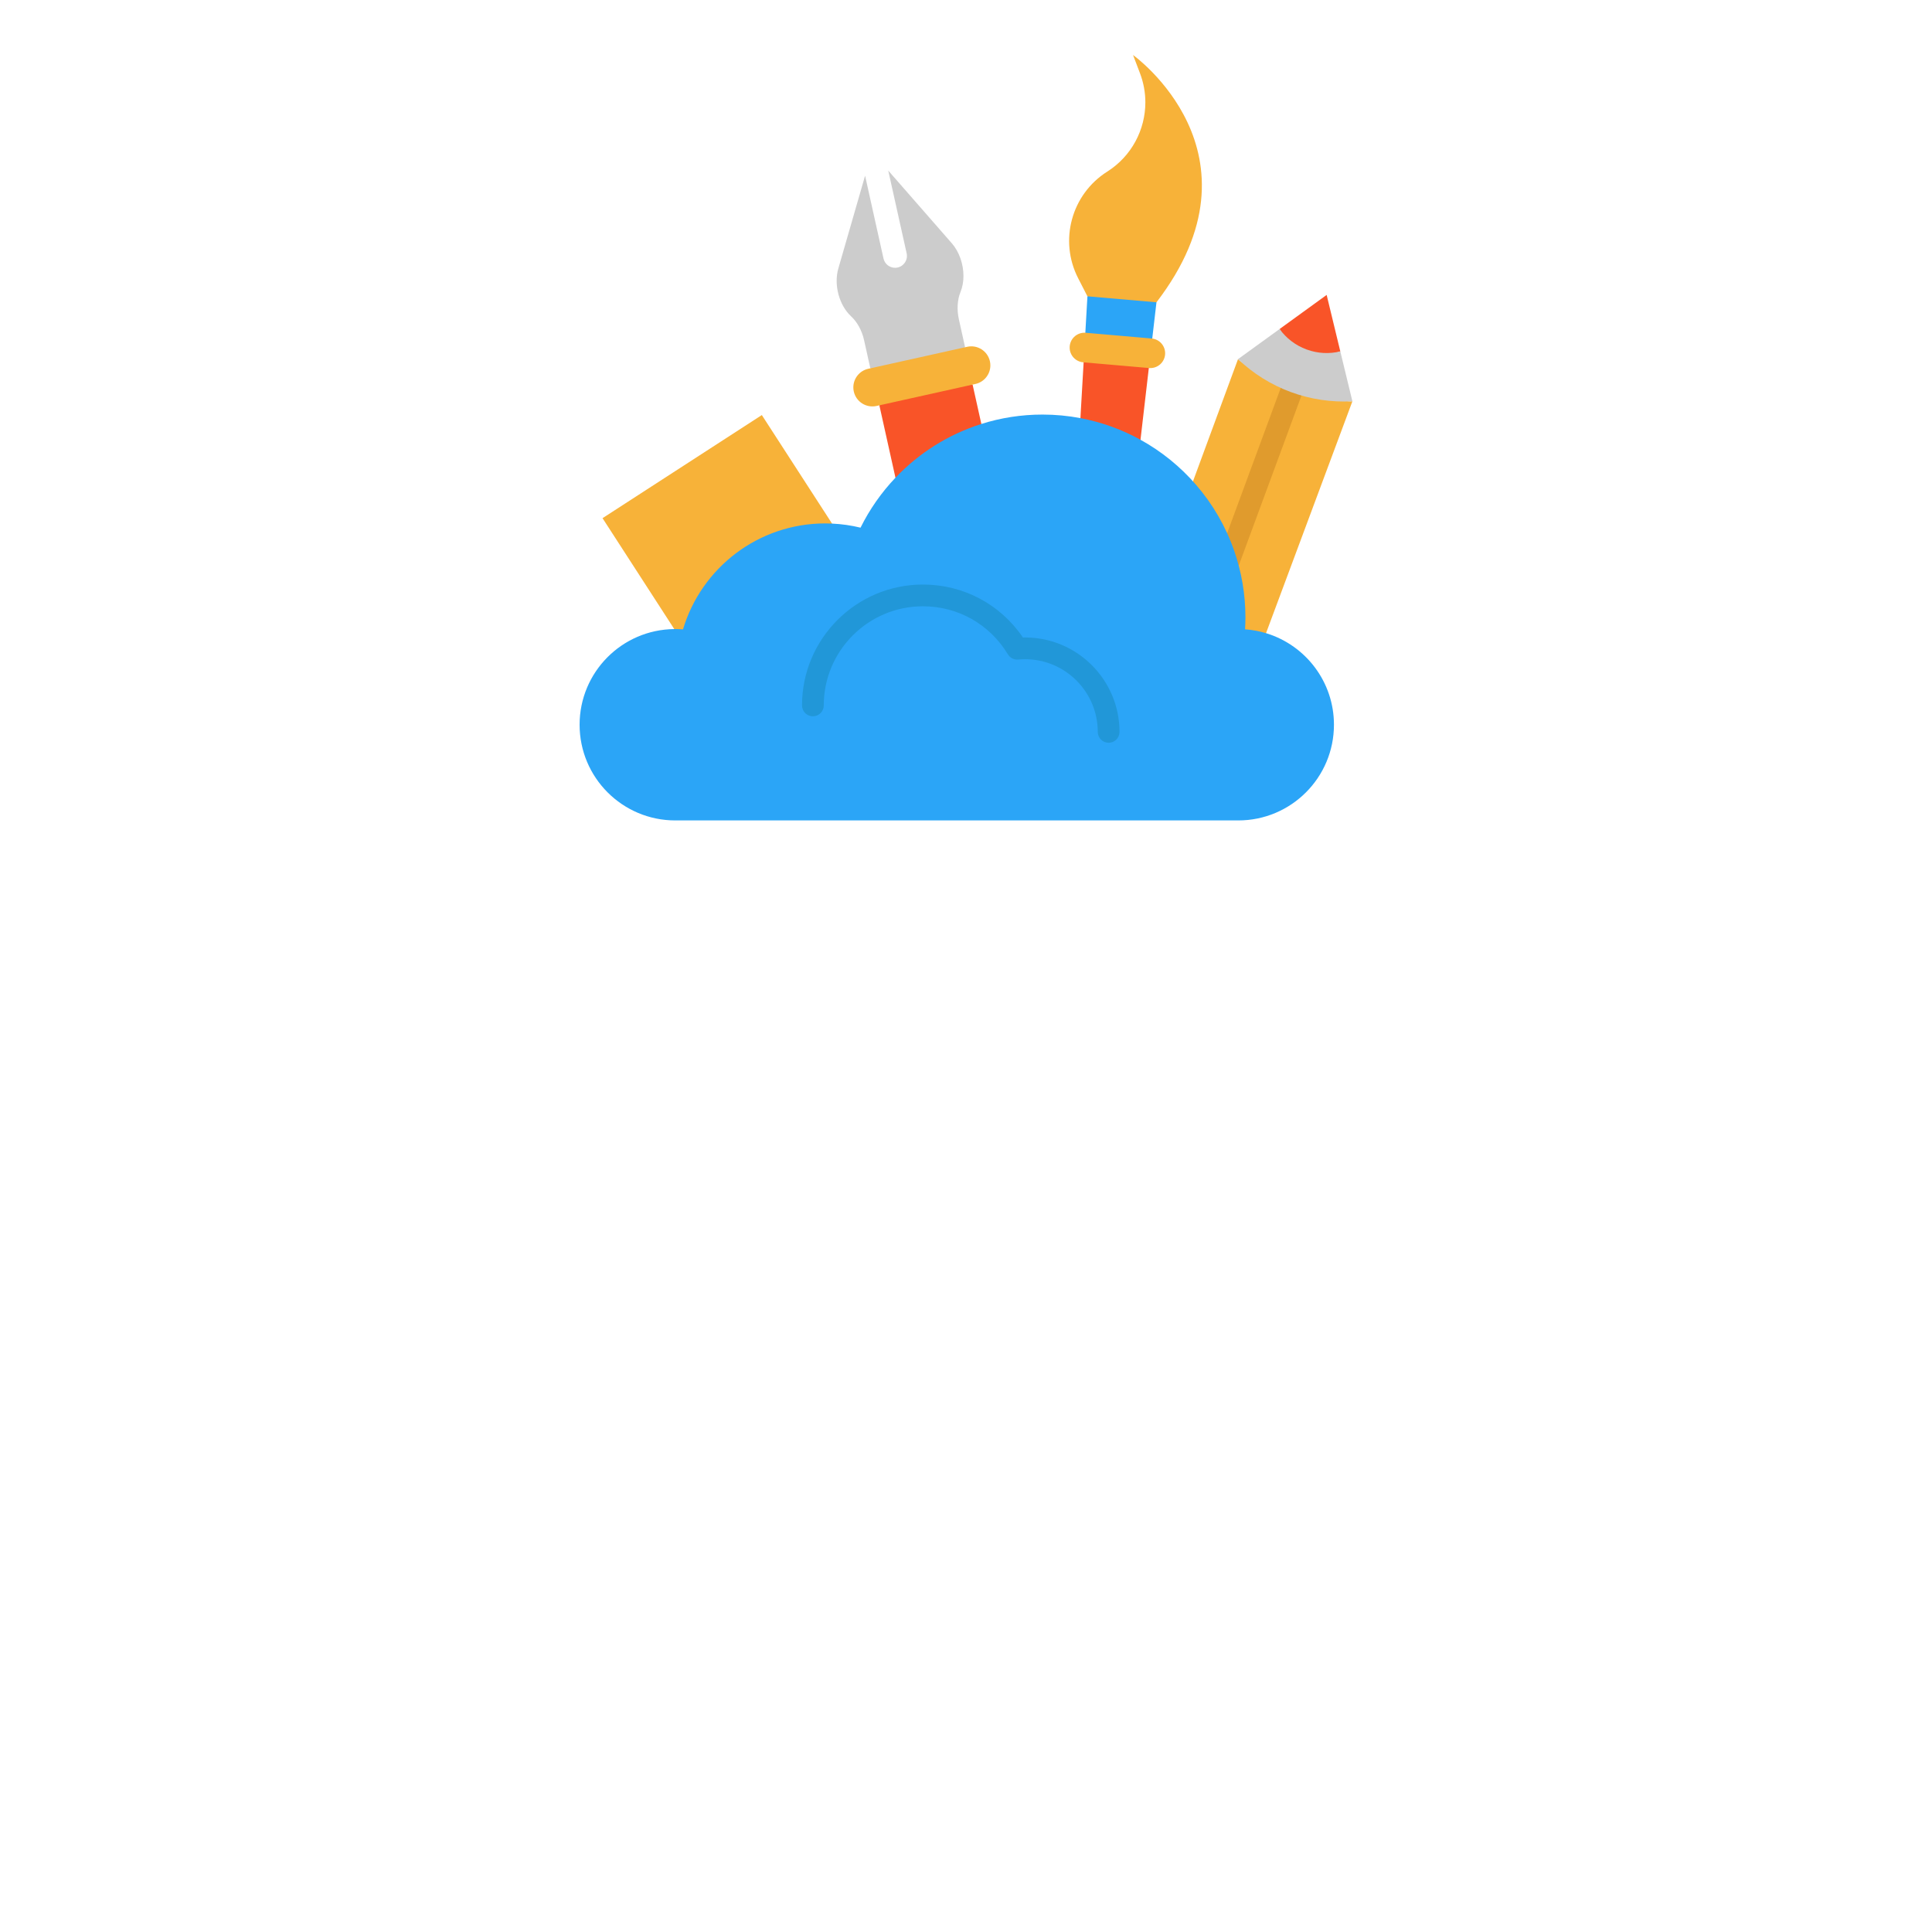 <?xml version="1.0"?>
<svg xmlns="http://www.w3.org/2000/svg" xmlns:xlink="http://www.w3.org/1999/xlink" xmlns:svgjs="http://svgjs.com/svgjs" version="1.1" width="512" height="512" x="0" y="0" viewBox="0 0 512 512" style="enable-background:new 0 0 512 512" xml:space="preserve" class=""><g transform="matrix(0.4,0,0,0.4,153.6,13.6)">
<g xmlns="http://www.w3.org/2000/svg">
	<path style="" d="M414.75,379.001l-0.177,0.481c-12.991-4.787-24.866-12.517-34.639-22.825l8.416-22.838   l47.859-129.871l0.013,0.005c10.161,9.672,26.777,4.33,39.685,9.086L414.75,379.001z" fill="#f7b239" data-original="#f7b239" class=""/>
	<path style="" d="M475.908,213.04c12.895,4.752,22.071,19.599,36.078,18.833l0.013,0.005l-70.037,188.017   c-14.109,1.507-28.189-0.327-41.153-5.104l13.94-35.79L475.908,213.04z" fill="#f7b239" data-original="#f7b239" class=""/>
</g>
<rect xmlns="http://www.w3.org/2000/svg" x="347.771" y="295.049" transform="matrix(0.346 -0.938 0.938 0.346 6.084 613.459)" style="" width="190.419" height="14.636" fill="#e09b2d" data-original="#e09b2d"/>
<path xmlns="http://www.w3.org/2000/svg" style="" d="M503.989,198.806c-7.168,1.757-20.637,16.977-28.08,14.234c-7.457-2.749-7.821-23.049-12.143-29.057  l31.177-22.592L503.989,198.806z" fill="#f95428" data-original="#f95428" class=""/>
<path xmlns="http://www.w3.org/2000/svg" style="" d="M511.987,231.873c-14.008,0.765-27.869-1.364-40.764-6.116  c-12.909-4.757-24.838-12.132-34.999-21.804l-0.013-0.005l27.556-19.964c4.323,6.006,10.405,10.791,17.861,13.538  c7.443,2.743,15.195,3.042,22.361,1.285L512,231.879L511.987,231.873z" fill="#cccccc" data-original="#cccccc"/>
<path xmlns="http://www.w3.org/2000/svg" style="" d="M120.731,240.987l46.525,71.902c-1.493-0.079,17.856,37.571,18.149,39.048  c15.352,77.282-50.702,78.947-109.994,57.616c-1.689-0.131-10.305-26.791-12.021-26.791c-0.223,0-0.445,0-0.668,0.013L15.19,309.301  L120.731,240.987z" fill="#f7b239" data-original="#f7b239" class=""/>
<polygon xmlns="http://www.w3.org/2000/svg" style="" points="382.189,166.283 378.261,200.054 378.117,200.041 334.499,196.256 336.45,162.315   359.998,143.734 " fill="#2ba5f7" data-original="#2ba5f7" class=""/>
<g xmlns="http://www.w3.org/2000/svg">
	<path style="" d="M378.261,200.054l-6.652,57.301c-12.047,47.441-39.807,38.275-39.807-14.338l2.697-46.76   l43.618,3.784L378.261,200.054z" fill="#f95428" data-original="#f95428" class=""/>
	<path style="" d="M260.371,220.822l5.801,26.058c26.608,50.06-32.808,59.717-56.909,35.617l-10.659-47.952   l25.879-14.862L260.371,220.822z" fill="#f95428" data-original="#f95428" class=""/>
</g>
<path xmlns="http://www.w3.org/2000/svg" style="" d="M366.672,2.445c0,0,91.308,65.067,15.517,163.838l-45.739-3.968l-6.128-11.942  c-12.833-24.997-4.478-55.639,19.249-70.671c16.093-10.188,25.259-27.708,25.259-45.883c0-6.429-1.152-12.95-3.549-19.262  L366.672,2.445z" fill="#f7b239" data-original="#f7b239" class=""/>
<path xmlns="http://www.w3.org/2000/svg" style="" d="M455.374,385.681c25.731,8.066,44.403,32.082,44.403,60.47c0,35.015-28.376,63.404-63.39,63.404  c-20.833,0-356.118,0-372.997,0C28.376,509.555,0,481.166,0,446.152c0-34.779,28.009-63.024,62.723-63.377  c0.223-0.013,0.445-0.013,0.668-0.013c1.715,0,3.418,0.092,5.107,0.223c12.112-40.606,49.72-70.213,94.267-70.213  c1.506,0,2.999,0.039,4.491,0.118c6.469,0.288,12.78,1.218,18.869,2.697c6.037-12.191,13.854-23.334,23.138-33.09  c15.452-16.29,34.962-28.69,56.909-35.617c12.78-4.046,26.385-6.22,40.501-6.22c8.59,0,16.984,0.799,25.128,2.357  c14.181,2.671,27.577,7.569,39.807,14.338c13.972,7.713,26.425,17.848,36.796,29.829c11.052,12.767,19.733,27.642,25.364,43.945  c4.766,13.775,7.359,28.572,7.359,43.971c0,2.632-0.105,5.238-0.249,7.844C445.894,383.298,450.739,384.228,455.374,385.681z" fill="#2ba5f7" data-original="#2ba5f7" class=""/>
<path xmlns="http://www.w3.org/2000/svg" style="" d="M251.27,177.505c-1.414-6.39-1.021-12.911,1.113-18.123c1.309-3.221,1.938-6.848,1.938-10.554  c0-7.778-2.75-15.962-7.726-21.658l-42.107-48.163l12.196,54.85c0.941,4.236-1.728,8.433-5.965,9.374  c-0.574,0.128-1.148,0.19-1.714,0.19c-3.601,0-6.847-2.492-7.663-6.153l-12.196-54.85l-17.729,61.46  c-3.103,10.751,0.511,24.343,8.407,31.636c2.069,1.912,3.876,4.308,5.356,7.006c1.467,2.711,2.606,5.735,3.313,8.93l4.125,18.568  l26.395,3.553l36.38-17.511L251.27,177.505z" fill="#cccccc" data-original="#cccccc"/>
<path xmlns="http://www.w3.org/2000/svg" style="" d="M378.128,209.863c-0.285,0-0.572-0.012-0.86-0.037l-43.521-3.776  c-5.073-0.385-9.076-4.622-9.076-9.792c0-5.424,4.391-9.821,9.814-9.821h0.014c0.284,0,0.567,0.012,0.849,0.037l43.618,3.784  c5.404,0.469,9.404,5.23,8.934,10.634C387.457,206.004,383.167,209.862,378.128,209.863z" fill="#f7b239" data-original="#f7b239" class=""/>
<path xmlns="http://www.w3.org/2000/svg" style="" d="M350.5,458.094c-3.977,0-7.202-3.224-7.202-7.202c0-26.549-21.606-48.148-48.162-48.148  c-1.444,0-2.979,0.073-4.567,0.219c-2.738,0.259-5.4-1.089-6.826-3.454c-12.013-19.932-33.061-31.831-56.305-31.831  c-36.217,0-65.681,29.465-65.681,65.682c0,3.978-3.225,7.202-7.202,7.202c-3.977,0-7.202-3.224-7.202-7.202  c0-44.16,35.926-80.086,80.085-80.086c26.865,0,51.319,13.033,66.265,35.084c0.483-0.012,0.961-0.018,1.434-0.018  c34.499,0,62.565,28.061,62.565,62.552C357.702,454.869,354.477,458.094,350.5,458.094z" fill="#2197d8" data-original="#2197d8"/>
<path xmlns="http://www.w3.org/2000/svg" style="" d="M271.842,205.344c0.21,0.917,0.301,1.833,0.301,2.737c0,5.788-3.994,11.012-9.886,12.309  l-63.652,14.155l-1.886,0.419c-6.809,1.506-13.54-2.776-15.059-9.585c-0.21-0.917-0.301-1.833-0.301-2.737  c0-5.788,3.994-11.012,9.886-12.322l1.375-0.301l23.452-5.212l39.323-8.747l1.388-0.301  C263.579,194.253,270.323,198.535,271.842,205.344z" fill="#f7b239" data-original="#f7b239" class=""/>
<g xmlns="http://www.w3.org/2000/svg">
</g>
<g xmlns="http://www.w3.org/2000/svg">
</g>
<g xmlns="http://www.w3.org/2000/svg">
</g>
<g xmlns="http://www.w3.org/2000/svg">
</g>
<g xmlns="http://www.w3.org/2000/svg">
</g>
<g xmlns="http://www.w3.org/2000/svg">
</g>
<g xmlns="http://www.w3.org/2000/svg">
</g>
<g xmlns="http://www.w3.org/2000/svg">
</g>
<g xmlns="http://www.w3.org/2000/svg">
</g>
<g xmlns="http://www.w3.org/2000/svg">
</g>
<g xmlns="http://www.w3.org/2000/svg">
</g>
<g xmlns="http://www.w3.org/2000/svg">
</g>
<g xmlns="http://www.w3.org/2000/svg">
</g>
<g xmlns="http://www.w3.org/2000/svg">
</g>
<g xmlns="http://www.w3.org/2000/svg">
</g>
</g></svg>
